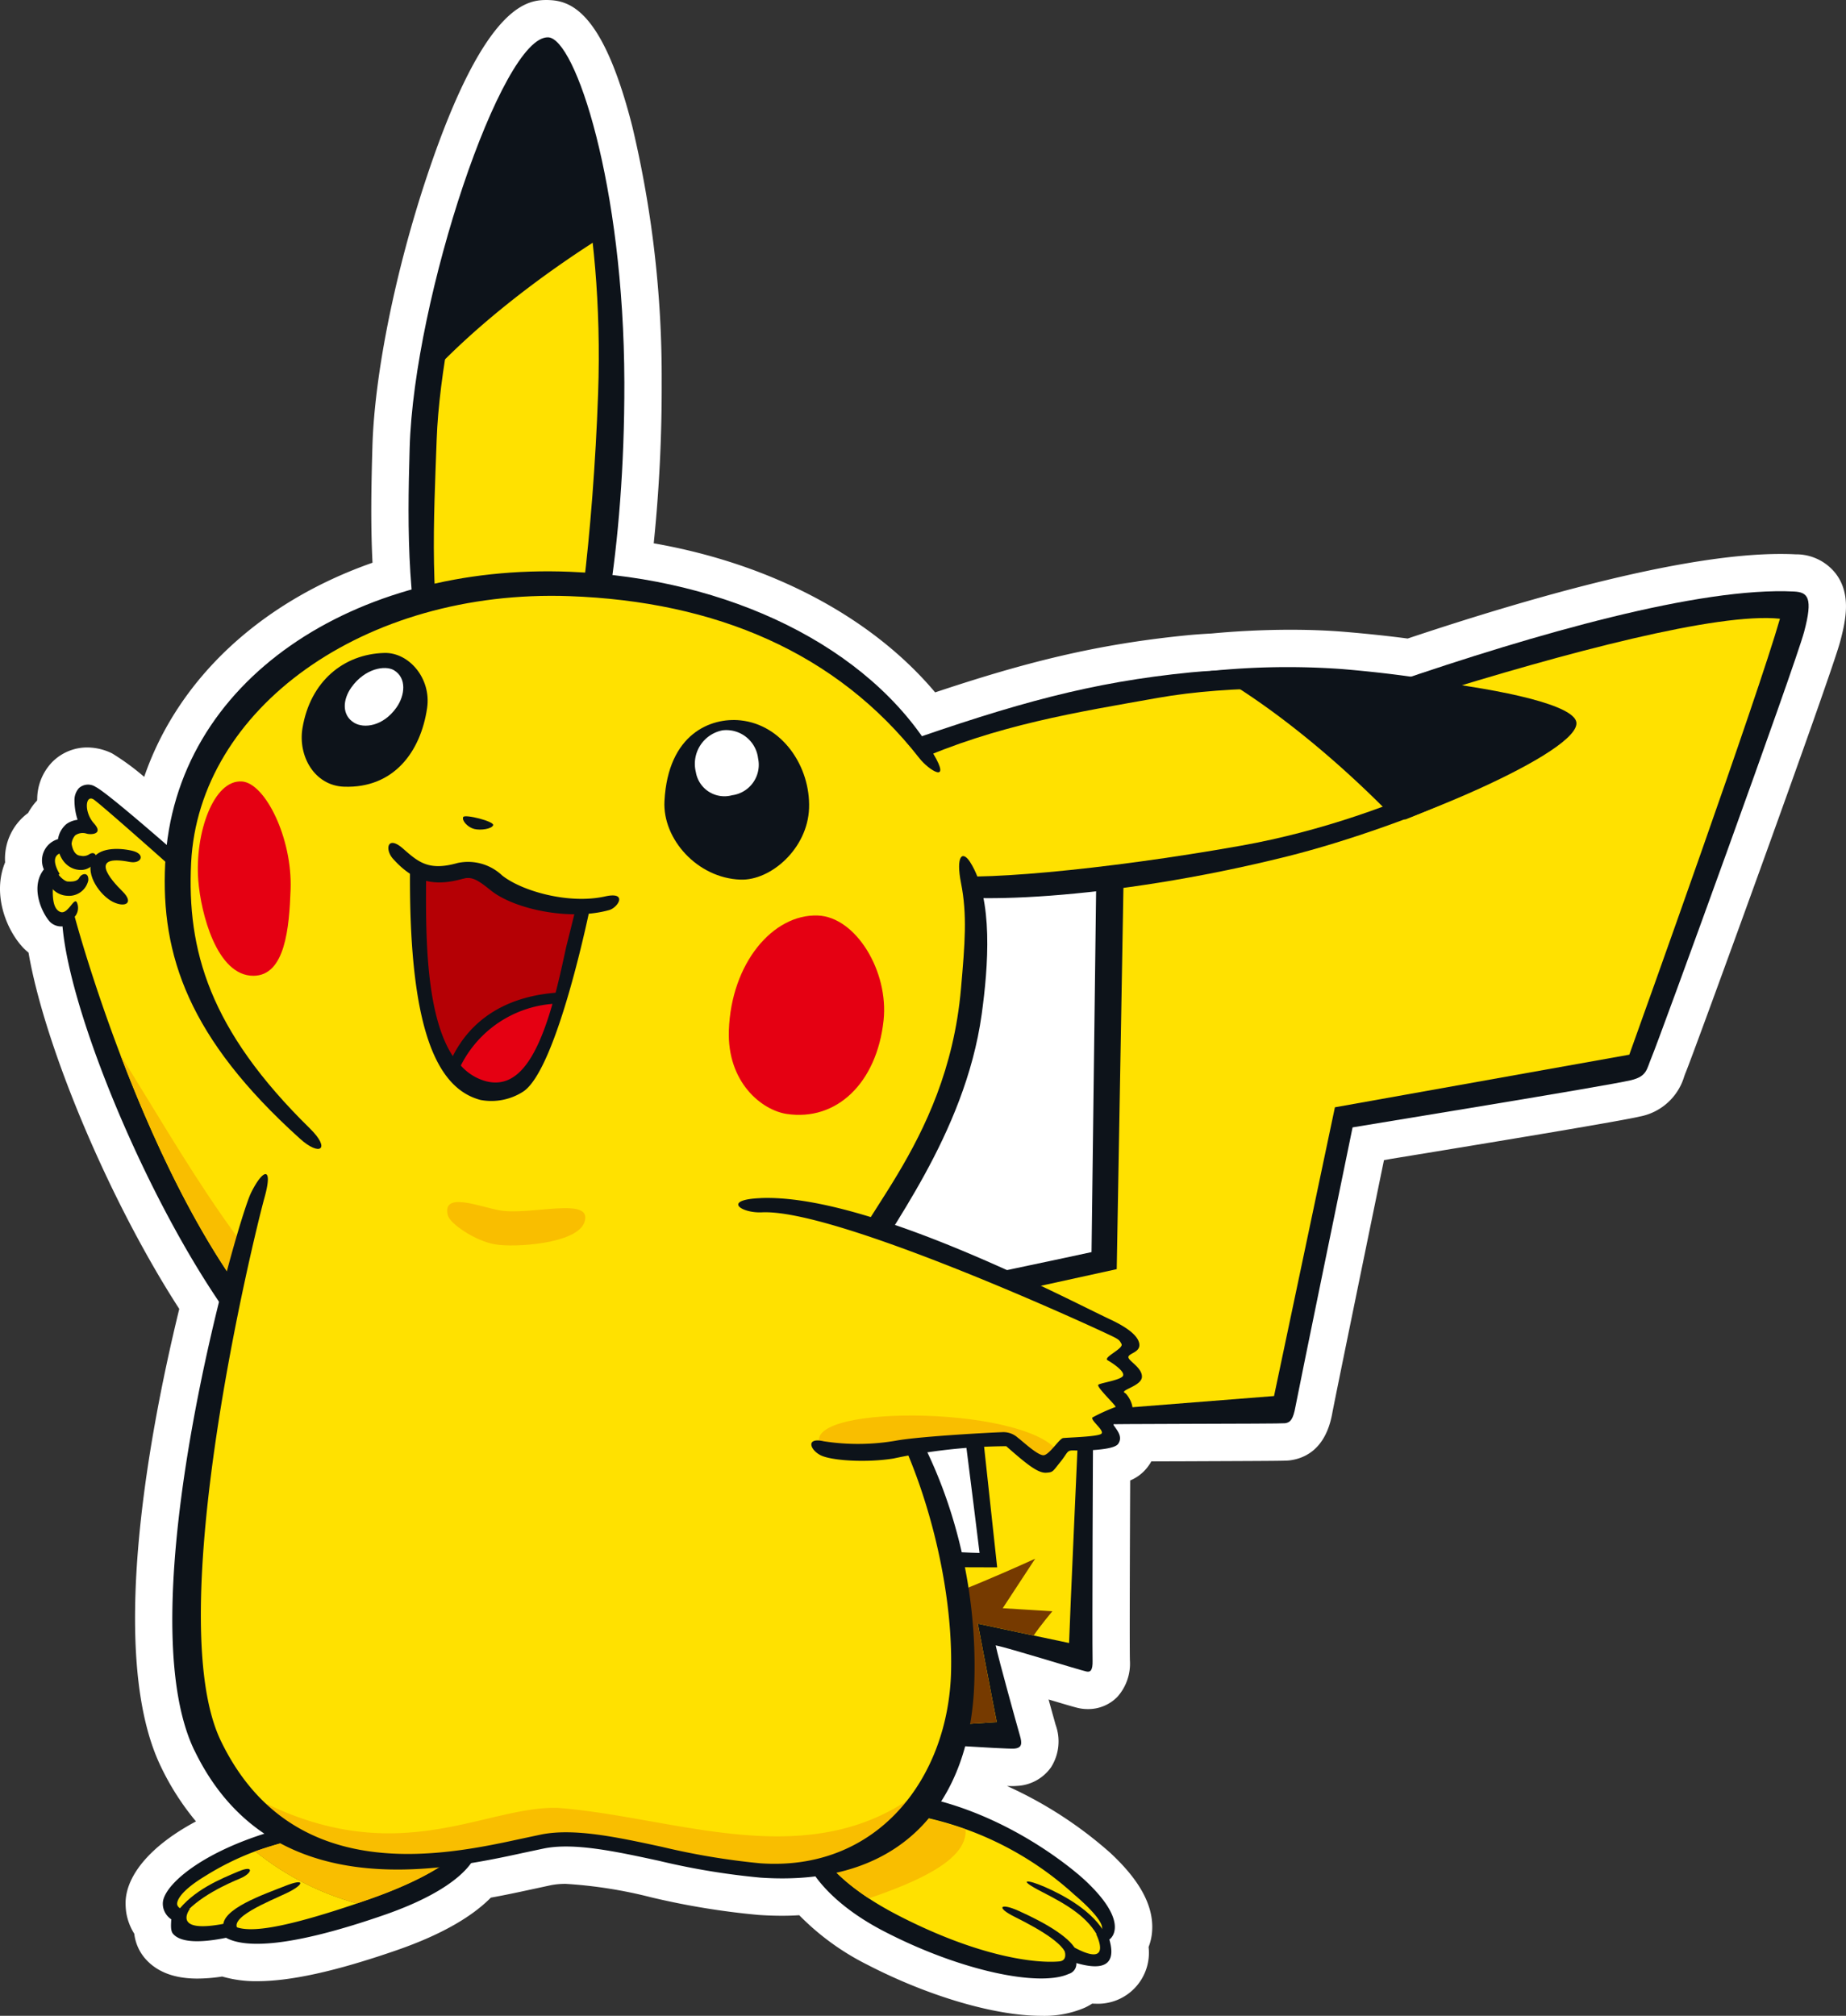 <svg id="グループ_19229" data-name="グループ 19229" xmlns="http://www.w3.org/2000/svg" xmlns:xlink="http://www.w3.org/1999/xlink" width="208.855" height="228.048" viewBox="0 0 208.855 228.048">
  <rect x="0" y="0" width="208.855" height="228.048" fill="#333333" stroke="none"/>
  <defs>
    <clipPath id="clip-path">
      <rect id="長方形_11110" data-name="長方形 11110" width="208.855" height="228.048" fill="none"/>
    </clipPath>
  </defs>
  <g id="グループ_19228" data-name="グループ 19228" transform="translate(0)" clip-path="url(#clip-path)">
    <path id="パス_34235" data-name="パス 34235" d="M208.191,72.6c-1.119,4.15-16.654,46.805-17.467,48.717-.063.158-.116.306-.169.444a6.5,6.5,0,0,1-5.037,4.552c-2.028.486-14.732,2.6-28.165,4.795-.275.053-.528.1-.771.137-1.563,7.593-5.661,27.563-5.851,28.641-.718,3.981-3.01,5.09-4.795,5.323-.444.053-.539.063-10.149.1-1.732.011-3.707.011-5.534.021a2.687,2.687,0,0,1-.253.412,4.794,4.794,0,0,1-2.133,1.743c-.032,7.171-.074,18.228-.032,20.35a5.625,5.625,0,0,1-1.426,4.14,4.612,4.612,0,0,1-3.316,1.373,4.936,4.936,0,0,1-1.172-.137c-.486-.116-1.479-.412-3.284-.95.38,1.394.708,2.545.8,2.883a5.465,5.465,0,0,1-.528,4.795,4.993,4.993,0,0,1-3.855,2.1c-.116.011-.285.021-.5.021-.158,0-.37,0-.623-.011A46.29,46.29,0,0,1,125.6,209.6c3.422,3.168,4.985,6.115,4.742,8.966a6.05,6.05,0,0,1-.391,1.7,5.768,5.768,0,0,1-6.051,6.41c-.116,0-.222,0-.327-.011a7.092,7.092,0,0,1-.887.486,11.672,11.672,0,0,1-4.879.9c-5.259,0-12.821-2.228-19.748-5.819a28.832,28.832,0,0,1-7.635-5.565c-.623.042-1.267.063-1.911.063-.9,0-1.827-.032-2.756-.1a86.108,86.108,0,0,1-12.081-1.985,51.623,51.623,0,0,0-9.631-1.521,8.465,8.465,0,0,0-1.658.137l-2.323.5c-1.225.264-2.767.6-4.531.919-2.007,2.028-5.323,4.1-10.645,5.946-6.791,2.355-11.955,3.506-15.788,3.506a13.571,13.571,0,0,1-3.96-.528,18.618,18.618,0,0,1-2.82.232c-2.682,0-4.7-.8-6.009-2.4a5.212,5.212,0,0,1-1.119-2.672,6.416,6.416,0,0,1-.908-2.4,7.484,7.484,0,0,1-.074-1.236c.116-3.073,2.936-6.4,7.963-9.072a29.5,29.5,0,0,1-3.971-6.2c-5.84-12.1-1.753-36.065,2.08-51.779-7.973-12.324-15.25-29.76-17.056-40.31a6.441,6.441,0,0,1-.623-.57C.674,105.132-.889,101.108.579,97.56a6.4,6.4,0,0,1,2.6-5.587A6.8,6.8,0,0,1,4.2,90.558a.8.8,0,0,1,.011-.158,6.074,6.074,0,0,1,1.7-4.193A5.568,5.568,0,0,1,9.883,84.56a6.458,6.458,0,0,1,2.809.676,27.748,27.748,0,0,1,3.622,2.651c3.823-11.12,13.211-19.8,25.831-24.226-.222-4.4-.137-8.744-.011-13.116.232-8.227,2.619-20.023,6.231-30.784C54.987,0,59.888,0,61.979,0l.2.011c2.693.1,6.189,1.816,9.367,14.331a122.5,122.5,0,0,1,3.316,28.915,171.854,171.854,0,0,1-.9,18.207c13.264,2.323,24.67,8.343,31.84,16.865,10.307-3.443,18.291-5.449,28.535-6.463.855-.084,1.774-.148,2.756-.2,2.925-.275,6-.422,8.924-.422,2.218,0,4.3.084,6.189.243q3.77.317,7.055.75c15.07-5.037,31.576-9.568,42.169-9.568.6,0,1.172.011,1.732.042a5.677,5.677,0,0,1,4.594,2.26c1.679,2.292,1.1,5.143.433,7.635" transform="translate(0)" fill="#fff"/>
    <path id="パス_34236" data-name="パス 34236" d="M8.692,84.459A2.012,2.012,0,0,0,8.2,85.837a7.192,7.192,0,0,0,.353,2.193,2.7,2.7,0,0,0-1.255.476,2.755,2.755,0,0,0-.959,1.711,2.51,2.51,0,0,0-1.6,3.426c-1.582,1.995-.23,4.939.7,5.944a1.815,1.815,0,0,0,1.409.5c1.069,12.154,13.648,40.388,24.19,50.437a6.481,6.481,0,0,0,7.627,1.4c7.253-3.893,1.392-38.191.7-42.087l-.046-.259-.185-.177C34.6,104.96,12.894,85.433,10.606,84.316a1.542,1.542,0,0,0-1.915.143" transform="translate(0.225 4.714)" fill="#0d131a"/>
    <path id="パス_34237" data-name="パス 34237" d="M10.313,88.352c-1.124-1.247-.988-3.226-.079-2.731s22.032,19.364,27.5,24.666c1.594,9.049,3.068,21.7,2.757,30.418-.181,5.059-.962,8.788-2.674,9.707-1.4.752-3.49-.8-4.991-2.228C17.379,133.462,8.228,99.256,8.137,98.915A1.52,1.52,0,0,0,8.423,97.4c-.3-.939-1.018,1.318-1.909.973s-.886-1.827-.848-2.881c0-.077.008-.152.016-.227a2.451,2.451,0,0,1,.749-1.2s-1.511-2.28.577-2.432L7.78,90.8A1.63,1.63,0,0,1,8.2,89.7a1.481,1.481,0,0,1,1.291-.185c.469.136,1.948.089.825-1.159" transform="translate(0.317 4.796)" fill="#ffe100"/>
    <path id="パス_34238" data-name="パス 34238" d="M12.9,113.011c4.218,11.087,10.885,25.4,19.518,33.633,1.5,1.433,3.587,2.981,4.99,2.228,1.144-.614.477.265.89-2.412-10.788-8.119-18.144-21.9-25.4-33.449" transform="translate(0.723 6.337)" fill="#f9be00"/>
    <path id="パス_34239" data-name="パス 34239" d="M9.886,92.2c-.79,1.687.94,4.025,2.329,4.722s2.461.157,1.089-1.192-3.849-4.217.817-3.321c1.363.261,1.859-.906.263-1.269s-3.839-.351-4.5,1.061" transform="translate(0.543 5.099)" fill="#0d131a"/>
    <path id="パス_34240" data-name="パス 34240" d="M6.161,90.641c.305,1.946,1.522,2.673,2.558,2.708a1.816,1.816,0,0,0,1.842-1.3c.015-.4-.237-.8-.776-.493a1.252,1.252,0,0,1-1.012.185c-.515-.017-.885-.507-1.017-1.346Z" transform="translate(0.345 5.068)" fill="#0d131a"/>
    <path id="パス_34241" data-name="パス 34241" d="M4.8,93.435c.3,1.947,1.522,2.676,2.559,2.711a2.228,2.228,0,0,0,2.361-1.738c.067-1-.764-.79-1.017-.306s-.944.441-1.293.431c-.514-.017-1.5-1.085-1.631-1.923Z" transform="translate(0.269 5.193)" fill="#0d131a"/>
    <path id="パス_34242" data-name="パス 34242" d="M120.9,85.653l-2.015.9s-.64,50.306-.652,51.546c-1.149.267-16.511,3.5-16.511,3.5s3.659,28.849,3.842,30.536c-1.525-.005-11.686-.622-11.686-.622l3.113,22.052s11.565.773,12.475.705.929-.572.659-1.493-2.448-8.766-2.737-10.191c1.568.32,9.144,2.694,10.252,2.957.5.119.73-.18.711-1.189-.056-3.028.039-25.539.064-26.74,1.36-.108,21.1-.073,21.712-.154s.925-.47,1.178-1.877,6.271-30.68,6.462-31.593c1.038-.185,28.781-4.687,31.5-5.338,1.833-.441,1.762-1.25,2.312-2.544.878-2.055,16.222-44.256,17.269-48.157s.426-4.507-1.149-4.584C176.434,62.313,123.376,84.61,120.9,85.653" transform="translate(5.263 3.551)" fill="#0d131a"/>
    <path id="パス_34243" data-name="パス 34243" d="M195.98,66.289c-2.541,8.884-15.5,45.012-17.042,49.315l-33.307,5.953s-6.648,31.526-6.887,32.665c-1.141.089-22.049,1.739-22.049,1.739s-1.1,24.409-1.14,26.2c-1.574-.32-10.324-2.185-10.324-2.185s1.83,9.62,2.141,11.133l-9.083.582c-.148-1.351-1.808-16.551-1.979-18.121l11.108.036s-3.108-28.69-3.255-30.047c1.283-.295,16.782-3.692,16.782-3.692s.922-52.049.931-53.095c5.512-2.285,60.079-21.958,74.1-20.487" transform="translate(5.4 3.712)" fill="#ffe100"/>
    <path id="パス_34244" data-name="パス 34244" d="M108.019,172.574l3.671-5.6s-10.862,4.991-14.878,5.793c.555,5.086,1.35,12.359,1.449,13.273,1.2-.076,7.656-.49,9.082-.582-.31-1.513-2.14-11.132-2.14-11.132s3.382.721,6.318,1.341c.639-.985,2.113-2.748,2.113-2.748Z" transform="translate(5.428 9.363)" fill="#763a00"/>
    <path id="パス_34245" data-name="パス 34245" d="M43.023,194.2c-16.678.738-25.477,7.344-25.579,10.2a2.359,2.359,0,0,0,.025.42,2.158,2.158,0,0,0,.944,1.436.712.712,0,0,0-.019.075c-.016.447-.1,1.181.193,1.537.877,1.069,3.258,1.031,6.01.468,2.1,1.145,7.049,1.181,17.919-2.591,8-2.776,11.125-6.161,10.63-8.741-.411-2.14-3.816-3.082-10.125-2.8" transform="translate(0.978 10.886)" fill="#0d131a"/>
    <path id="パス_34246" data-name="パス 34246" d="M40.082,203.941c7.9-2.742,11.143-5.58,10.923-6.721-.13-.689-2.061-1.775-8.468-1.492a49.164,49.164,0,0,0-15.193,2.738,31.682,31.682,0,0,0,11.521,5.892c.4-.135.8-.272,1.217-.417" transform="translate(1.533 10.972)" fill="#f9be00"/>
    <path id="パス_34247" data-name="パス 34247" d="M27.815,198.318a31.142,31.142,0,0,0-5.664,2.8c-3.2,1.939-3.2,3.019-3.172,3.216a.671.671,0,0,0,.456.479l.983.021s-2.207,2.887,4.018,1.648l.331-.075.285.185c1.295.841,3.953,1.119,14.282-2.378a31.7,31.7,0,0,1-11.52-5.893" transform="translate(1.064 11.12)" fill="#ffe100"/>
    <path id="パス_34248" data-name="パス 34248" d="M23.933,206.713l1.814.381c-1.675-1.349,3.528-3.355,5.419-4.272s2.107-1.706-.245-.77-7.335,2.621-6.988,4.66" transform="translate(1.341 11.306)" fill="#0d131a"/>
    <path id="パス_34249" data-name="パス 34249" d="M18.9,205.165l.651.474c1.652-2.255,5.261-3.813,6.582-4.365s1.656-1.581-.245-.771-5.09,2.066-6.988,4.661" transform="translate(1.06 11.225)" fill="#0d131a"/>
    <path id="パス_34250" data-name="パス 34250" d="M85.916,195.624c-1.064,3.371,2.133,8.379,9.273,12.081,8.793,4.557,17.665,6.323,20.924,4.827a1.181,1.181,0,0,0,.858-1.224c1.677.476,4.827,1.114,3.735-2.667.437-.285,2.088-2.2-2.811-6.745,0,0-8.682-8.173-20.593-9.769l-.8.511c-8.048-1.08-10.086,1.408-10.585,2.984" transform="translate(4.806 10.773)" fill="#0d131a"/>
    <path id="パス_34251" data-name="パス 34251" d="M96.573,205.735c-6.925-3.593-9.872-7.608-9.206-9.722.581-1.836,3.881-2.537,8.831-1.873a36.694,36.694,0,0,1,20.478,9.35l.142.119c2.887,2.492,2.978,3.421,2.972,3.554v.012s.135.9-.67.752c0,0,1.982,3.879-2.4,1.553l-1.337-.128s.78,1.558-.434,1.67c-2.452.234-8.914-.378-18.379-5.287" transform="translate(4.893 10.872)" fill="#ffe100"/>
    <path id="パス_34252" data-name="パス 34252" d="M40.082,203.941c7.9-2.742,11.143-5.58,10.923-6.721-.13-.689-2.061-1.775-8.468-1.492a49.164,49.164,0,0,0-15.193,2.738,31.682,31.682,0,0,0,11.521,5.892c.4-.135.8-.272,1.217-.417" transform="translate(1.533 10.972)" fill="#f9be00"/>
    <path id="パス_34253" data-name="パス 34253" d="M104.348,196.085a40.43,40.43,0,0,0-8.151-1.946c-4.949-.663-8.249.037-8.83,1.875-.554,1.756,1.4,4.828,6.046,7.875,5.788-1.983,11.169-4.437,10.935-7.8" transform="translate(4.893 10.872)" fill="#f9be00"/>
    <path id="パス_34254" data-name="パス 34254" d="M108.764,205.393c3.126,1.549,6.058,3.336,5.883,4.7l1.164-.733c-.584-1.49-3.27-3.147-6.587-4.638-2.11-.948-2.586-.381-.46.668" transform="translate(6.021 11.452)" fill="#0d131a"/>
    <path id="パス_34255" data-name="パス 34255" d="M111.713,202.721c2.88,1.475,5.225,2.845,6.453,5.259l.771-.389c-1.377-2.71-4.866-4.536-6.893-5.421s-3.21-.923-.331.55" transform="translate(6.167 11.301)" fill="#0d131a"/>
    <path id="パス_34256" data-name="パス 34256" d="M84.816,123.811C65.721,106.278,41.6,105.945,29.25,125.474c-2.407,3.806-13.257,50.886-6.147,65.607,9,18.626,28.434,12.756,37.138,11.033s24.062,6.777,35.528,1.775c18.851-8.224,9.954-41.126,2.9-52.775-5.833-9.63-6.926-20.94-13.852-27.3" transform="translate(1.162 6.209)" fill="#ffe100"/>
    <path id="パス_34257" data-name="パス 34257" d="M61.717,193.846c-8.543-.305-18.788,7.707-35.52-1.776,9.487,11.888,26.029,7.1,33.737,5.571,8.705-1.725,24.061,6.777,35.527,1.774a17.05,17.05,0,0,0,8.875-8.866c-12.762,11.611-28.627,4.381-42.62,3.3" transform="translate(1.469 10.684)" fill="#f9be00"/>
    <path id="パス_34258" data-name="パス 34258" d="M20.962,190.968c8.509,17.616,27.761,13.657,37.179,11.6l2.385-.506c3.4-.674,8.062.332,13,1.4A81.419,81.419,0,0,0,85,205.364c16.691,1.141,23.715-9.2,24.188-21.83.474-12.586-3.336-25.113-9.73-33.72l-1.329.916c4.383,6.351,8.722,19.7,8.439,31.318-.295,12.035-8.31,22.661-21.635,21.69a81.428,81.428,0,0,1-11.073-1.855c-5.1-1.1-9.922-2.14-13.652-1.4l-2.414.513c-8.954,1.955-25.884,5.367-33.84-11.1-6.807-14.1,3.794-57.362,4.941-61.481,1.012-3.64-.194-3.226-1.53-.521-1.577,3.2-14.146,47.063-6.406,63.081" transform="translate(1.035 7.052)" fill="#0d131a"/>
    <path id="パス_34259" data-name="パス 34259" d="M129.366,72.04c-11.253,1.108-19.709,3.453-33.1,8.145l-.185,1.055,2.331,13.725.827,1.809c3.314,1.579,20.733,1.149,41.006-3.912,13.745-3.43,33.289-11.944,32.713-15.194-.668-3.787-30.446-6.921-43.588-5.629" transform="translate(5.387 4.023)" fill="#0d131a"/>
    <path id="パス_34260" data-name="パス 34260" d="M125.428,74.83c16.965-3.026,42.569.9,42.915,3.218.152,1.025-15.023,10.208-33.4,13.486-15.564,2.775-31.262,4.167-34.454,3.18-.168-.8-2.419-11.488-2.661-12.626,9.39-4.217,18.687-5.668,27.6-7.257" transform="translate(5.485 4.134)" fill="#ffe100"/>
    <path id="パス_34261" data-name="パス 34261" d="M150.422,88.521c.155-.061,1.214.218,1.37.156,14.11-5.666,17.584-9.044,17.38-10.41-.229-1.525-6.253-5.036-24.591-6.582a86.076,86.076,0,0,0-14.932.224c7.473,4.207,15.109,10.78,20.773,16.612" transform="translate(7.269 4.007)" fill="#0d131a"/>
    <path id="パス_34262" data-name="パス 34262" d="M43.894,50.437c-.271,9.383-.343,18.716,2.486,28.9l.5.566,14.177.182,2.017-.375c2.124-2.758,5.161-17.515,5.111-36.674C68.125,20.624,62.617,4.112,59.567,4c-5.259-.193-15.182,29.473-15.673,46.438" transform="translate(2.454 0.224)" fill="#0d131a"/>
    <path id="パス_34263" data-name="パス 34263" d="M46.8,49.237C47.311,34.8,54.841,8.015,58.942,8.277c2.286.142,6.845,15.42,6.121,35.8-.564,15.8-2.471,31.123-4.11,34.035-.815,0-11.739-.052-12.906-.056C45.9,67.992,46.475,58.283,46.8,49.237" transform="translate(2.606 0.464)" fill="#ffe100"/>
    <path id="パス_34264" data-name="パス 34264" d="M65.737,26.364c-.027-.164.468-1.141.44-1.3-2.568-14.989-5.14-19.1-6.519-19.182-1.538-.1-6.239,5.049-11.613,22.65a86.532,86.532,0,0,0-2.923,14.647c5.688-6.418,13.72-12.5,20.614-16.811" transform="translate(2.53 0.33)" fill="#0d131a"/>
    <path id="パス_34265" data-name="パス 34265" d="M108.283,107.9c-2.489,19.763-12.436,24.026-11.621,40.769.421,8.68-26.89-10.621-35.71-10.935-20.684-.738-42.919-23.517-41.914-43.7C19.934,76.025,40.12,59.153,68.2,62.8c27.371,3.552,43.335,19.273,40.081,45.1" transform="translate(1.066 3.493)" fill="#ffe100"/>
    <path id="パス_34266" data-name="パス 34266" d="M104.618,81.86C97.389,69.712,81.407,61.984,63.5,61.253,39.234,60.264,18.74,73.484,17.7,94.264c-.514,10.357,2.645,19.765,15.254,31.13,2.255,2.036,3.52,1.192,1.113-1.167-11.387-11.16-13.924-20.173-13.432-30.069C21.5,76.8,40.134,63.181,63.428,64.01c16.526.589,30.241,6.364,39.587,18.32,1.089,1.392,3.664,2.991,1.6-.47" transform="translate(0.99 3.432)" fill="#0d131a"/>
    <path id="パス_34267" data-name="パス 34267" d="M104.687,92.383c-.9-1.392-1.627-.646-1.03,2.376.711,3.589.445,6.8-.005,11.95-1.587,18.143-13.116,26.958-13.2,32.552l2.287-.021c2.344-4.887,11.352-15.87,13.258-29.643.738-5.355,1.348-13.06-1.313-17.215" transform="translate(5.072 5.142)" fill="#0d131a"/>
    <path id="パス_34268" data-name="パス 34268" d="M32.413,78.435c.88-5.267,4.639-8.357,9.246-8.489,2.8-.084,5.342,2.893,4.852,6.231-.723,4.945-3.771,9.1-9.4,8.9-3.345-.12-5.231-3.47-4.7-6.64" transform="translate(1.812 3.922)" fill="#0d131a"/>
    <path id="パス_34269" data-name="パス 34269" d="M42.507,71.814c1.458.878,1.243,2.846.281,4.211-1.527,2.161-3.7,2.39-4.785,1.733-1.409-.848-1.322-2.584-.331-3.991,1.534-2.172,3.846-2.548,4.835-1.953" transform="translate(2.071 4.012)" fill="#fff"/>
    <path id="パス_34270" data-name="パス 34270" d="M79.768,77.168c4.762.488,7.945,5.243,7.777,9.947-.165,4.569-4.33,8.194-7.76,8.072-4.885-.173-8.82-4.594-8.6-8.872.4-7.68,5.3-9.484,8.581-9.147" transform="translate(3.991 4.325)" fill="#0d131a"/>
    <path id="パス_34271" data-name="パス 34271" d="M77.6,78.234a3.622,3.622,0,0,1,3.992,3.17,3.475,3.475,0,0,1-2.941,4.178,3.279,3.279,0,0,1-4.1-2.624A3.861,3.861,0,0,1,77.6,78.234" transform="translate(4.176 4.384)" fill="#fff"/>
    <path id="パス_34272" data-name="パス 34272" d="M26.191,83.714c2.635.2,5.7,6.416,5.5,12.2-.154,4.339-.605,9.783-4.218,9.783-4.126,0-5.94-7.049-6.231-10.825-.4-5.313,1.733-11.4,4.95-11.154" transform="translate(1.188 4.693)" fill="#e50012"/>
    <path id="パス_34273" data-name="パス 34273" d="M49.626,87.529c-.185.42.542,1.183,1.261,1.354s1.965,0,2.126-.431-3.228-1.28-3.387-.923" transform="translate(2.781 4.903)" fill="#0d131a"/>
    <path id="パス_34274" data-name="パス 34274" d="M51.95,119.263a6.639,6.639,0,0,0,4.733-.924c3.919-2.429,7.7-21.272,7.7-21.272l-1.092.059c-5.216.427-8.413-1.233-10.058-2.624l-1.155-.965c-.9-.617-1.63-.337-2.9-.1-1.331.24-2.635.743-3.7.132l-1.546-1.112c-.222,18.1,2.753,25.471,8.025,26.81" transform="translate(2.462 5.184)" fill="#0d131a"/>
    <path id="パス_34275" data-name="パス 34275" d="M49.307,94.2c.853-.156,1.821-.332,2.169-.093l.751.607c1.583,1.341,5.081,3.041,10.3,2.989-.274,1.18-1.023,4.132-1.023,4.132-1.161,5.379-2.75,12.74-6.082,14.808a3.693,3.693,0,0,1-3,.409c-6.855-1.742-6.82-14.807-6.775-22.71a9.283,9.283,0,0,0,3.659-.143" transform="translate(2.559 5.27)" fill="#b50005"/>
    <path id="パス_34276" data-name="パス 34276" d="M53.337,117.384C58.957,117.238,61,106.3,61,106.3c-6.05.245-10.63,2.883-12.834,8a6.609,6.609,0,0,0,5.173,3.091" transform="translate(2.7 5.96)" fill="#0d131a"/>
    <path id="パス_34277" data-name="パス 34277" d="M59.738,107.537c-1.954,6.839-4.292,9.578-7.524,8.754a5.858,5.858,0,0,1-2.846-1.776,12.73,12.73,0,0,1,10.371-6.977" transform="translate(2.768 6.03)" fill="#e50012"/>
    <path id="パス_34278" data-name="パス 34278" d="M42.128,92.086c2.421,2.708,4.741,3.162,7.933,2.257,1.042-.3,1.8.255,3.157,1.341,2.694,2.152,9.017,3.438,13.367,2.21,1.021-.286,2.132-2.124-.459-1.544-4.112.916-9.436-.605-11.657-2.381a5.612,5.612,0,0,0-5.037-1.4c-3.266.929-4.425-.1-6.181-1.641s-2.067.1-1.122,1.161" transform="translate(2.333 5.063)" fill="#0d131a"/>
    <path id="パス_34279" data-name="パス 34279" d="M88.142,98.073c4.3.152,8.05,6.309,7.446,11.876-.768,7.068-5.31,11.421-10.956,10.573-2.807-.421-6.758-3.561-6.546-9.475.268-7.567,4.981-13.155,10.055-12.974" transform="translate(4.378 5.499)" fill="#e50012"/>
    <path id="パス_34280" data-name="パス 34280" d="M88.434,156.6c6.634,1.468,8.866-1.273,21.137-1.036,5.028,4.476,4.066,2.218,6.351.705,3.217.113,6.119-.1,4.4-2.661,1.93-.517,3.091-1.643,1.087-3.631,1.979-.286,2.9-2.235.337-3.685.186-.5,3.616-1.331-1.038-3.516-1.392-.654-30.648-14.466-39.149-13.664Z" transform="translate(4.573 7.238)" fill="#ffe100"/>
    <path id="パス_34281" data-name="パス 34281" d="M88.082,155.3l.006.031c6.634,1.468,8.865-1.273,21.136-1.036,4.3,3.822,4.222,2.731,5.537,1.39-3.994-5.323-30.349-5.342-26.679-.384" transform="translate(4.919 8.502)" fill="#f9be00"/>
    <path id="パス_34282" data-name="パス 34282" d="M81.621,128.348c-4.388.177-2.223,1.722.153,1.607,8.14-.384,35.546,12.1,38.67,13.564,1.69.794,1.715.787,2.005,1.322s-2.149,1.518-1.561,1.854,1.907,1.225,1.746,1.725-2.508.821-2.8,1.035,2.069,2.409,1.945,2.521a20.919,20.919,0,0,0-2.613,1.185c-.262.32,1.456,1.519.99,1.856s-3.907.413-4.321.478-1.506,1.837-2.167,1.937-2.584-1.743-2.933-1.967a2.424,2.424,0,0,0-1.825-.636c-1.136.031-8.808.442-11.715.911a25.171,25.171,0,0,1-8.443.113c-2.029-.466-1.561.96-.351,1.579s5.2.869,8.253.372a62.986,62.986,0,0,1,12.757-1.392c2.273,2,3.575,3.063,4.521,3,.786-.049.715-.116,1.606-1.22s.687-1.326,1.54-1.3,4.476.016,5-.745-.043-1.436-.471-2.048,1.548-.329,2.017-1.521c.331-.834-.564-2.081-.766-2.175-.717-.329,1.867-.769,1.905-1.832s-1.6-1.834-1.532-2.259,1.346-.519,1.238-1.449-1.34-1.873-3.275-2.783c-5.221-2.453-27.449-14.226-39.571-13.738" transform="translate(4.434 7.196)" fill="#0d131a"/>
    <path id="パス_34283" data-name="パス 34283" d="M53.8,129.7c3.554.639,10.709-1.664,9.626,1.374-.859,2.421-7.9,2.876-10.147,2.472s-5.071-2.339-5.3-3.281c-.676-2.731,3.578-.971,5.825-.565" transform="translate(2.686 7.22)" fill="#f9be00"/>
  </g>
</svg>
